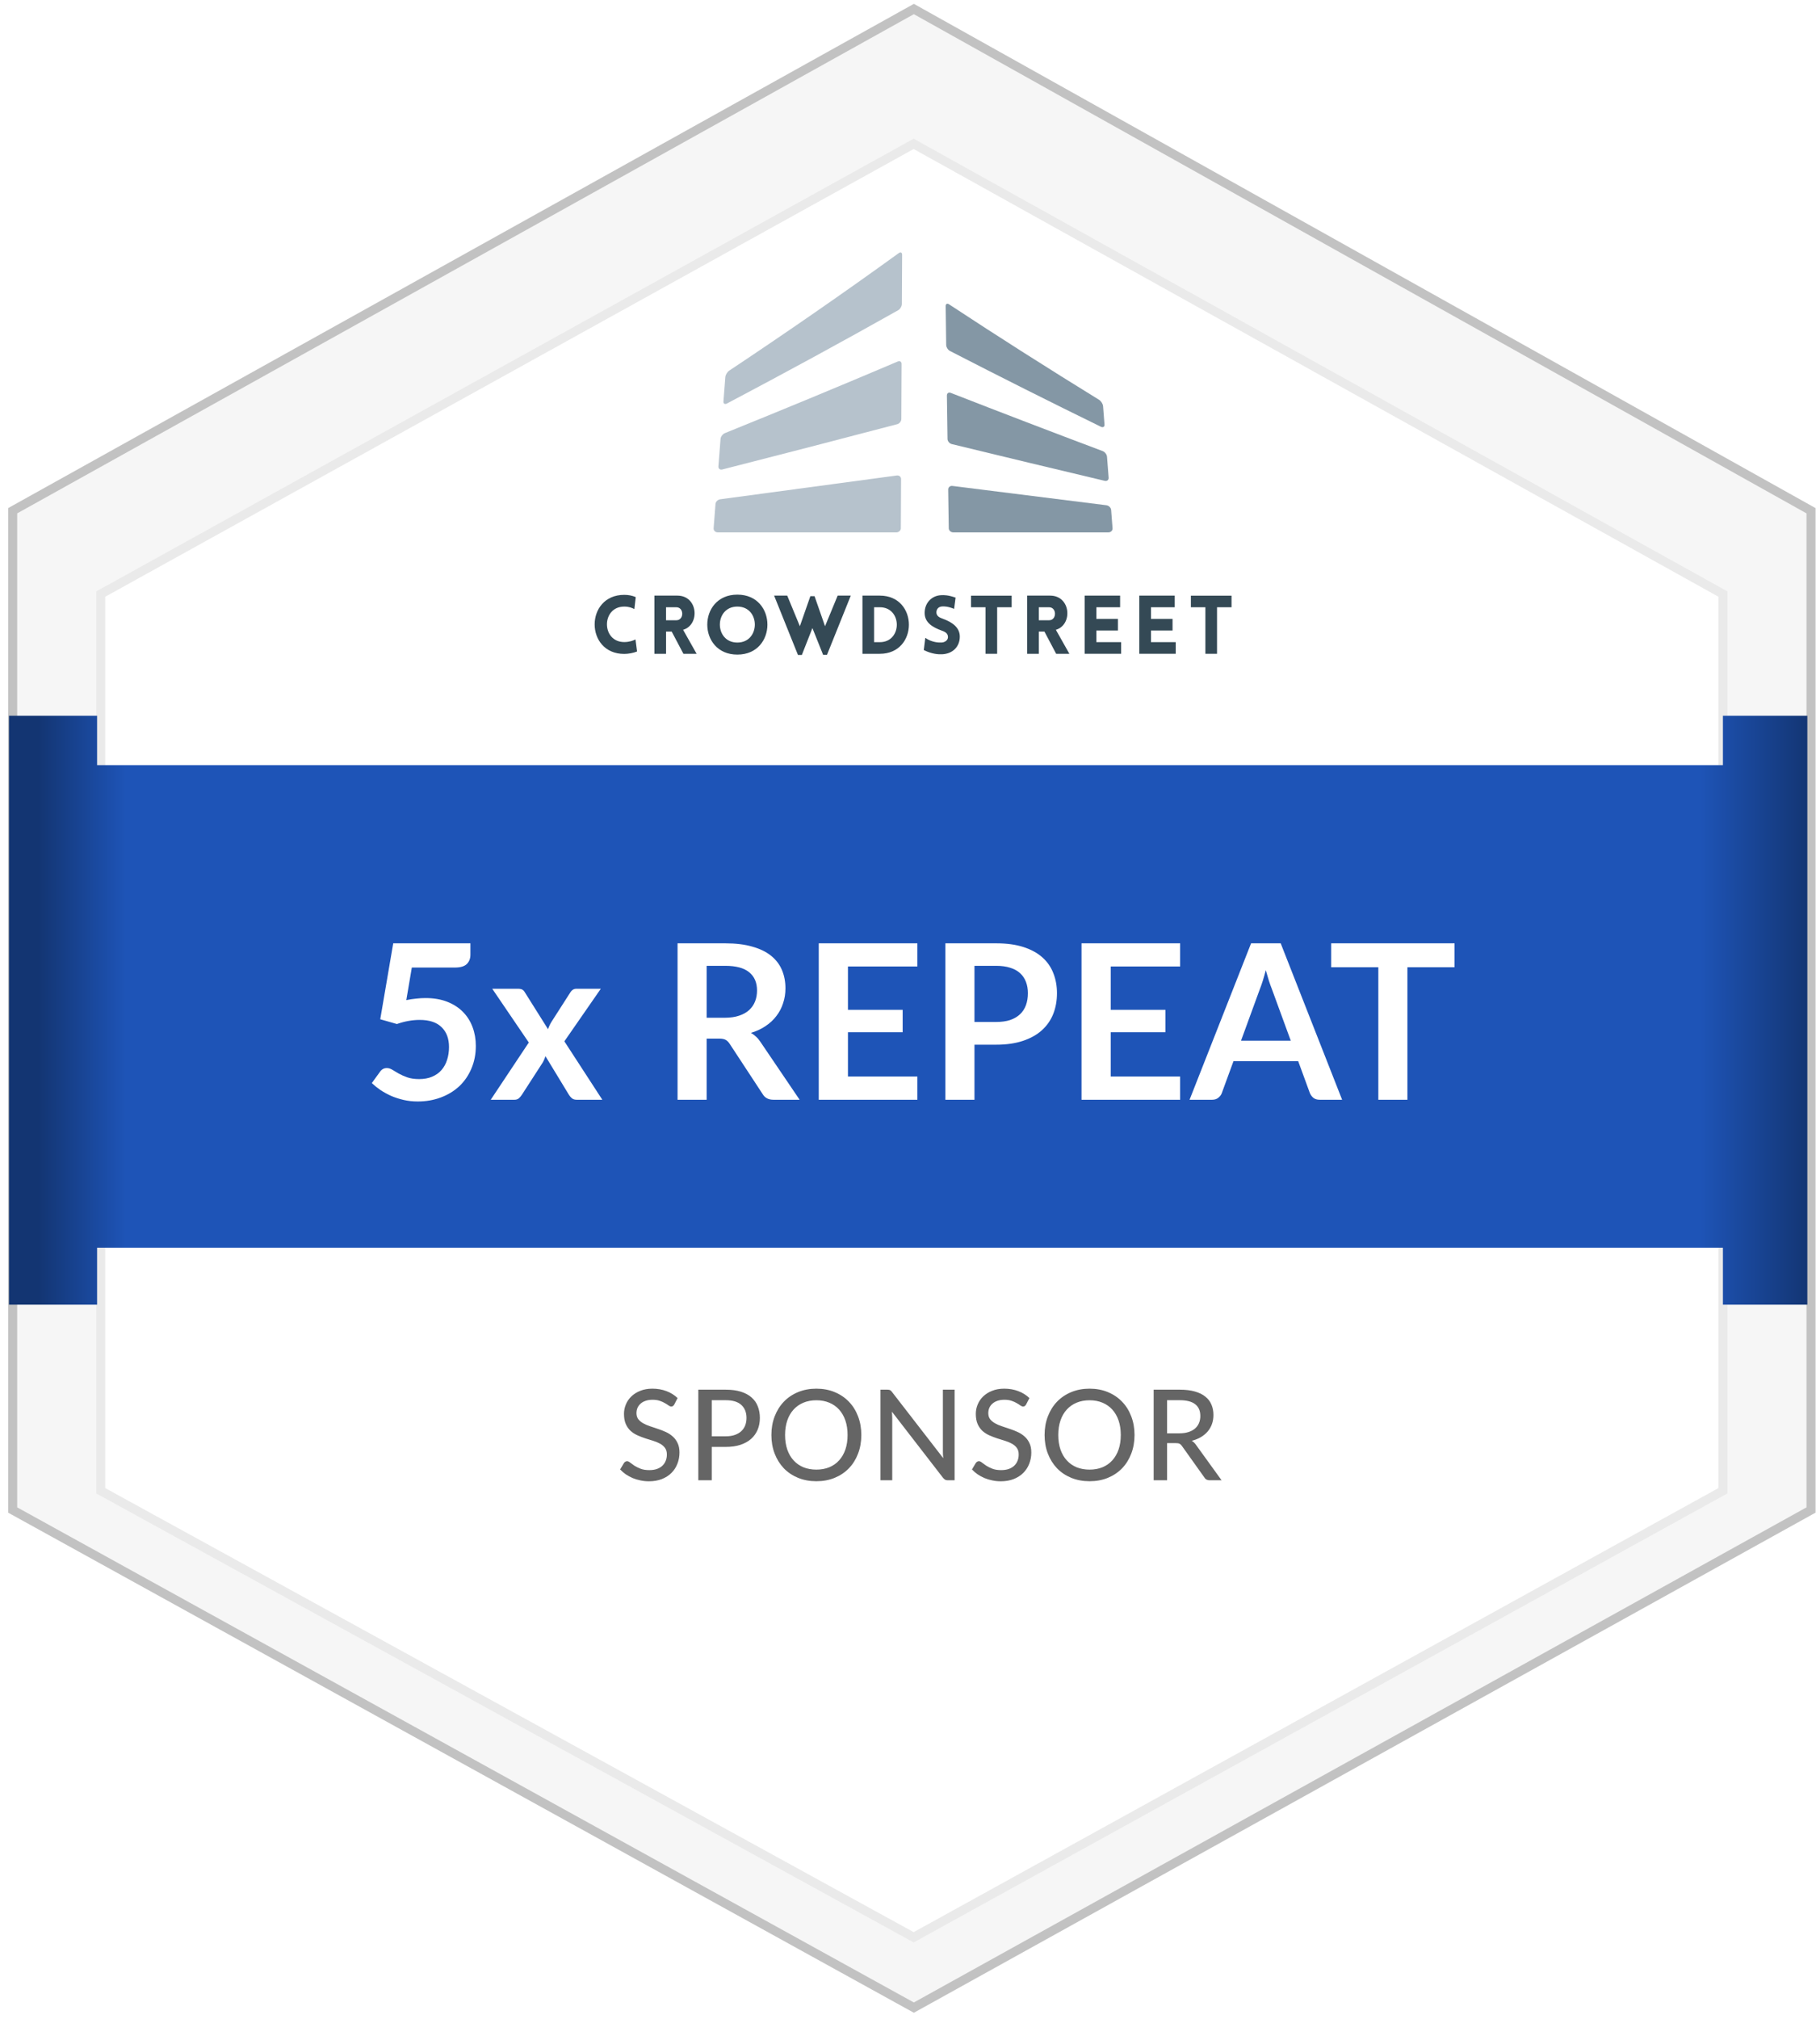 <svg width="202" height="224" viewBox="0 0 202 224" fill="none" xmlns="http://www.w3.org/2000/svg">
<path d="M1.407 167.514V56.657L101.429 1L201 56.657V167.514L101.429 222.714L1.407 167.514Z" fill="#F6F6F6" stroke="#C2C2C2"/>
<g filter="url(#filter0_d)">
<path d="M11.183 161.378V61.902L101.407 11.959L191.224 61.902V161.378L101.407 210.912L11.183 161.378Z" fill="white"/>
<path d="M11.183 161.378V61.902L101.407 11.959L191.224 61.902V161.378L101.407 210.912L11.183 161.378Z" stroke="#EAEAEA"/>
</g>
<path d="M10.776 79.401H1V144.735H10.776V138.412H191.224V144.735H200.593V79.401H191.224V84.88H10.776V79.401Z" fill="url(#paint0_linear)"/>
<path d="M45.095 110.948C45.479 110.868 45.847 110.812 46.199 110.78C46.551 110.74 46.891 110.72 47.219 110.72C48.131 110.72 48.935 110.856 49.631 111.128C50.327 111.4 50.911 111.776 51.383 112.256C51.855 112.736 52.211 113.3 52.451 113.948C52.691 114.588 52.811 115.28 52.811 116.024C52.811 116.944 52.647 117.784 52.319 118.544C51.999 119.304 51.551 119.956 50.975 120.5C50.399 121.036 49.715 121.452 48.923 121.748C48.139 122.044 47.283 122.192 46.355 122.192C45.811 122.192 45.295 122.136 44.807 122.024C44.319 121.912 43.859 121.764 43.427 121.58C43.003 121.388 42.607 121.172 42.239 120.932C41.879 120.684 41.555 120.424 41.267 120.152L42.179 118.892C42.371 118.62 42.623 118.484 42.935 118.484C43.135 118.484 43.339 118.548 43.547 118.676C43.755 118.804 43.991 118.944 44.255 119.096C44.527 119.248 44.843 119.388 45.203 119.516C45.571 119.644 46.011 119.708 46.523 119.708C47.067 119.708 47.547 119.62 47.963 119.444C48.379 119.268 48.723 119.024 48.995 118.712C49.275 118.392 49.483 118.016 49.619 117.584C49.763 117.144 49.835 116.668 49.835 116.156C49.835 115.212 49.559 114.476 49.007 113.948C48.463 113.412 47.655 113.144 46.583 113.144C45.759 113.144 44.915 113.296 44.051 113.6L42.203 113.072L43.643 104.648H52.211V105.908C52.211 106.332 52.079 106.676 51.815 106.94C51.551 107.204 51.103 107.336 50.471 107.336H45.707L45.095 110.948ZM66.85 122H63.995C63.779 122 63.602 121.944 63.467 121.832C63.339 121.72 63.23 121.592 63.142 121.448L60.538 117.164C60.498 117.3 60.45 117.428 60.395 117.548C60.346 117.668 60.291 117.78 60.227 117.884L57.922 121.448C57.834 121.584 57.727 121.712 57.599 121.832C57.471 121.944 57.31 122 57.118 122H54.467L58.691 115.652L54.635 109.688H57.49C57.706 109.688 57.867 109.72 57.971 109.784C58.075 109.84 58.166 109.936 58.246 110.072L60.827 114.176C60.914 113.904 61.038 113.636 61.199 113.372L63.275 110.132C63.45 109.836 63.678 109.688 63.959 109.688H66.683L62.639 115.52L66.85 122ZM80.445 112.904C81.053 112.904 81.582 112.828 82.029 112.676C82.486 112.524 82.858 112.316 83.145 112.052C83.442 111.78 83.662 111.46 83.805 111.092C83.95 110.724 84.022 110.32 84.022 109.88C84.022 109 83.73 108.324 83.145 107.852C82.57 107.38 81.686 107.144 80.493 107.144H78.43V112.904H80.445ZM88.749 122H85.834C85.281 122 84.882 121.784 84.633 121.352L80.986 115.796C80.85 115.588 80.698 115.44 80.529 115.352C80.37 115.264 80.129 115.22 79.809 115.22H78.43V122H75.201V104.648H80.493C81.669 104.648 82.677 104.772 83.517 105.02C84.365 105.26 85.058 105.6 85.594 106.04C86.138 106.48 86.537 107.008 86.793 107.624C87.049 108.232 87.177 108.904 87.177 109.64C87.177 110.224 87.09 110.776 86.913 111.296C86.746 111.816 86.498 112.288 86.169 112.712C85.85 113.136 85.45 113.508 84.969 113.828C84.498 114.148 83.957 114.4 83.35 114.584C83.558 114.704 83.749 114.848 83.925 115.016C84.102 115.176 84.261 115.368 84.406 115.592L88.749 122ZM94.113 107.216V112.028H100.185V114.512H94.113V119.42H101.817V122H90.873V104.648H101.817V107.216H94.113ZM110.568 113.372C111.16 113.372 111.676 113.3 112.116 113.156C112.556 113.004 112.92 112.792 113.208 112.52C113.504 112.24 113.724 111.904 113.868 111.512C114.012 111.112 114.084 110.668 114.084 110.18C114.084 109.716 114.012 109.296 113.868 108.92C113.724 108.544 113.508 108.224 113.22 107.96C112.932 107.696 112.568 107.496 112.128 107.36C111.688 107.216 111.168 107.144 110.568 107.144H108.156V113.372H110.568ZM110.568 104.648C111.728 104.648 112.732 104.784 113.58 105.056C114.428 105.328 115.128 105.708 115.68 106.196C116.232 106.684 116.64 107.268 116.904 107.948C117.176 108.628 117.312 109.372 117.312 110.18C117.312 111.02 117.172 111.792 116.892 112.496C116.612 113.192 116.192 113.792 115.632 114.296C115.072 114.8 114.368 115.192 113.52 115.472C112.68 115.752 111.696 115.892 110.568 115.892H108.156V122H104.928V104.648H110.568ZM123.277 107.216V112.028H129.349V114.512H123.277V119.42H130.981V122H120.037V104.648H130.981V107.216H123.277ZM143.26 115.448L141.148 109.676C141.044 109.42 140.936 109.116 140.824 108.764C140.712 108.412 140.6 108.032 140.488 107.624C140.384 108.032 140.276 108.416 140.164 108.776C140.052 109.128 139.944 109.436 139.84 109.7L137.74 115.448H143.26ZM148.96 122H146.464C146.184 122 145.956 121.932 145.78 121.796C145.604 121.652 145.472 121.476 145.384 121.268L144.088 117.728H136.9L135.604 121.268C135.54 121.452 135.416 121.62 135.232 121.772C135.048 121.924 134.82 122 134.548 122H132.028L138.856 104.648H142.144L148.96 122ZM161.439 107.3H156.207V122H152.979V107.3H147.747V104.648H161.439V107.3Z" fill="white"/>
<path d="M74.841 155.801C74.795 155.88 74.746 155.938 74.694 155.976C74.643 156.013 74.578 156.032 74.498 156.032C74.414 156.032 74.319 155.994 74.211 155.92C74.104 155.84 73.969 155.754 73.805 155.661C73.647 155.563 73.455 155.476 73.231 155.402C73.007 155.322 72.739 155.283 72.426 155.283C72.132 155.283 71.873 155.322 71.649 155.402C71.43 155.476 71.246 155.581 71.096 155.717C70.947 155.847 70.833 156.004 70.753 156.186C70.679 156.363 70.641 156.557 70.641 156.767C70.641 157.037 70.709 157.261 70.844 157.439C70.984 157.616 71.166 157.768 71.39 157.894C71.614 158.02 71.869 158.129 72.153 158.223C72.438 158.316 72.73 158.414 73.028 158.517C73.327 158.615 73.619 158.729 73.903 158.86C74.188 158.99 74.442 159.156 74.666 159.357C74.89 159.553 75.07 159.795 75.205 160.085C75.345 160.369 75.415 160.719 75.415 161.135C75.415 161.578 75.338 161.993 75.184 162.381C75.035 162.768 74.816 163.106 74.526 163.396C74.237 163.685 73.88 163.914 73.455 164.082C73.035 164.245 72.557 164.327 72.02 164.327C71.698 164.327 71.386 164.294 71.082 164.229C70.779 164.168 70.492 164.082 70.221 163.97C69.951 163.853 69.696 163.715 69.458 163.557C69.225 163.393 69.015 163.211 68.828 163.011L69.255 162.297C69.297 162.241 69.346 162.194 69.402 162.157C69.463 162.119 69.531 162.101 69.605 162.101C69.703 162.101 69.815 162.152 69.941 162.255C70.072 162.357 70.231 162.472 70.417 162.598C70.609 162.719 70.835 162.831 71.096 162.934C71.362 163.036 71.684 163.088 72.062 163.088C72.37 163.088 72.646 163.048 72.888 162.969C73.131 162.885 73.334 162.768 73.497 162.619C73.665 162.465 73.794 162.28 73.882 162.066C73.971 161.851 74.015 161.613 74.015 161.352C74.015 161.058 73.948 160.817 73.812 160.631C73.677 160.444 73.497 160.288 73.273 160.162C73.049 160.036 72.795 159.928 72.51 159.84C72.226 159.751 71.934 159.66 71.635 159.567C71.337 159.469 71.045 159.357 70.76 159.231C70.476 159.105 70.221 158.941 69.997 158.741C69.773 158.535 69.594 158.281 69.458 157.978C69.323 157.67 69.255 157.292 69.255 156.844C69.255 156.484 69.325 156.137 69.465 155.801C69.605 155.465 69.808 155.168 70.074 154.912C70.345 154.65 70.676 154.443 71.068 154.289C71.46 154.13 71.908 154.051 72.412 154.051C72.977 154.051 73.495 154.142 73.966 154.324C74.442 154.501 74.855 154.758 75.205 155.094L74.841 155.801ZM80.55 159.336C80.928 159.336 81.26 159.287 81.544 159.189C81.834 159.091 82.074 158.953 82.266 158.776C82.462 158.594 82.609 158.379 82.707 158.132C82.805 157.88 82.853 157.602 82.853 157.299C82.853 156.687 82.662 156.207 82.279 155.857C81.901 155.507 81.325 155.332 80.55 155.332H78.996V159.336H80.55ZM80.55 154.163C81.195 154.163 81.754 154.237 82.231 154.387C82.707 154.536 83.101 154.748 83.413 155.024C83.726 155.294 83.957 155.623 84.106 156.011C84.26 156.398 84.338 156.827 84.338 157.299C84.338 157.77 84.256 158.204 84.093 158.601C83.929 158.993 83.689 159.331 83.371 159.616C83.054 159.9 82.657 160.122 82.181 160.281C81.71 160.435 81.166 160.512 80.55 160.512H78.996V164.215H77.505V154.163H80.55ZM95.598 159.189C95.598 159.94 95.477 160.631 95.234 161.261C94.996 161.886 94.658 162.427 94.219 162.885C93.78 163.337 93.255 163.69 92.644 163.942C92.033 164.194 91.354 164.32 90.607 164.32C89.865 164.32 89.186 164.194 88.57 163.942C87.959 163.69 87.434 163.337 86.995 162.885C86.561 162.427 86.223 161.886 85.98 161.261C85.737 160.631 85.616 159.94 85.616 159.189C85.616 158.442 85.737 157.754 85.98 157.124C86.223 156.494 86.561 155.952 86.995 155.5C87.434 155.042 87.959 154.688 88.57 154.436C89.186 154.179 89.865 154.051 90.607 154.051C91.354 154.051 92.033 154.179 92.644 154.436C93.255 154.688 93.78 155.042 94.219 155.5C94.658 155.952 94.996 156.494 95.234 157.124C95.477 157.754 95.598 158.442 95.598 159.189ZM94.072 159.189C94.072 158.591 93.99 158.055 93.827 157.579C93.664 157.103 93.43 156.699 93.127 156.368C92.828 156.036 92.464 155.782 92.035 155.605C91.61 155.427 91.134 155.339 90.607 155.339C90.08 155.339 89.601 155.427 89.172 155.605C88.747 155.782 88.383 156.036 88.08 156.368C87.777 156.699 87.543 157.103 87.38 157.579C87.217 158.055 87.135 158.591 87.135 159.189C87.135 159.791 87.217 160.33 87.38 160.806C87.543 161.277 87.777 161.678 88.08 162.01C88.383 162.341 88.747 162.595 89.172 162.773C89.601 162.945 90.08 163.032 90.607 163.032C91.134 163.032 91.61 162.945 92.035 162.773C92.464 162.595 92.828 162.341 93.127 162.01C93.43 161.678 93.664 161.277 93.827 160.806C93.99 160.33 94.072 159.791 94.072 159.189ZM105.952 154.163V164.215H105.196C105.08 164.215 104.982 164.194 104.902 164.152C104.828 164.11 104.751 164.042 104.671 163.949L98.994 156.606C99.004 156.732 99.011 156.855 99.015 156.977C99.025 157.098 99.029 157.212 99.029 157.32V164.215H97.72V154.163H98.49C98.621 154.163 98.719 154.179 98.784 154.212C98.85 154.24 98.922 154.307 99.001 154.415L104.692 161.765C104.678 161.629 104.667 161.499 104.657 161.373C104.653 161.242 104.65 161.121 104.65 161.009V154.163H105.952ZM113.89 155.801C113.843 155.88 113.794 155.938 113.743 155.976C113.692 156.013 113.626 156.032 113.547 156.032C113.463 156.032 113.367 155.994 113.26 155.92C113.153 155.84 113.017 155.754 112.854 155.661C112.695 155.563 112.504 155.476 112.28 155.402C112.056 155.322 111.788 155.283 111.475 155.283C111.181 155.283 110.922 155.322 110.698 155.402C110.479 155.476 110.294 155.581 110.145 155.717C109.996 155.847 109.881 156.004 109.802 156.186C109.727 156.363 109.69 156.557 109.69 156.767C109.69 157.037 109.758 157.261 109.893 157.439C110.033 157.616 110.215 157.768 110.439 157.894C110.663 158.02 110.917 158.129 111.202 158.223C111.487 158.316 111.778 158.414 112.077 158.517C112.376 158.615 112.667 158.729 112.952 158.86C113.237 158.99 113.491 159.156 113.715 159.357C113.939 159.553 114.119 159.795 114.254 160.085C114.394 160.369 114.464 160.719 114.464 161.135C114.464 161.578 114.387 161.993 114.233 162.381C114.084 162.768 113.864 163.106 113.575 163.396C113.286 163.685 112.929 163.914 112.504 164.082C112.084 164.245 111.606 164.327 111.069 164.327C110.747 164.327 110.434 164.294 110.131 164.229C109.828 164.168 109.541 164.082 109.27 163.97C108.999 163.853 108.745 163.715 108.507 163.557C108.274 163.393 108.064 163.211 107.877 163.011L108.304 162.297C108.346 162.241 108.395 162.194 108.451 162.157C108.512 162.119 108.579 162.101 108.654 162.101C108.752 162.101 108.864 162.152 108.99 162.255C109.121 162.357 109.279 162.472 109.466 162.598C109.657 162.719 109.884 162.831 110.145 162.934C110.411 163.036 110.733 163.088 111.111 163.088C111.419 163.088 111.694 163.048 111.937 162.969C112.18 162.885 112.383 162.768 112.546 162.619C112.714 162.465 112.842 162.28 112.931 162.066C113.02 161.851 113.064 161.613 113.064 161.352C113.064 161.058 112.996 160.817 112.861 160.631C112.726 160.444 112.546 160.288 112.322 160.162C112.098 160.036 111.844 159.928 111.559 159.84C111.274 159.751 110.983 159.66 110.684 159.567C110.385 159.469 110.094 159.357 109.809 159.231C109.524 159.105 109.27 158.941 109.046 158.741C108.822 158.535 108.642 158.281 108.507 157.978C108.372 157.67 108.304 157.292 108.304 156.844C108.304 156.484 108.374 156.137 108.514 155.801C108.654 155.465 108.857 155.168 109.123 154.912C109.394 154.65 109.725 154.443 110.117 154.289C110.509 154.13 110.957 154.051 111.461 154.051C112.026 154.051 112.544 154.142 113.015 154.324C113.491 154.501 113.904 154.758 114.254 155.094L113.89 155.801ZM125.92 159.189C125.92 159.94 125.799 160.631 125.556 161.261C125.318 161.886 124.98 162.427 124.541 162.885C124.103 163.337 123.578 163.69 122.966 163.942C122.355 164.194 121.676 164.32 120.929 164.32C120.187 164.32 119.508 164.194 118.892 163.942C118.281 163.69 117.756 163.337 117.317 162.885C116.883 162.427 116.545 161.886 116.302 161.261C116.06 160.631 115.938 159.94 115.938 159.189C115.938 158.442 116.06 157.754 116.302 157.124C116.545 156.494 116.883 155.952 117.317 155.5C117.756 155.042 118.281 154.688 118.892 154.436C119.508 154.179 120.187 154.051 120.929 154.051C121.676 154.051 122.355 154.179 122.966 154.436C123.578 154.688 124.103 155.042 124.541 155.5C124.98 155.952 125.318 156.494 125.556 157.124C125.799 157.754 125.92 158.442 125.92 159.189ZM124.394 159.189C124.394 158.591 124.313 158.055 124.149 157.579C123.986 157.103 123.753 156.699 123.449 156.368C123.151 156.036 122.787 155.782 122.357 155.605C121.933 155.427 121.457 155.339 120.929 155.339C120.402 155.339 119.924 155.427 119.494 155.605C119.07 155.782 118.706 156.036 118.402 156.368C118.099 156.699 117.866 157.103 117.702 157.579C117.539 158.055 117.457 158.591 117.457 159.189C117.457 159.791 117.539 160.33 117.702 160.806C117.866 161.277 118.099 161.678 118.402 162.01C118.706 162.341 119.07 162.595 119.494 162.773C119.924 162.945 120.402 163.032 120.929 163.032C121.457 163.032 121.933 162.945 122.357 162.773C122.787 162.595 123.151 162.341 123.449 162.01C123.753 161.678 123.986 161.277 124.149 160.806C124.313 160.33 124.394 159.791 124.394 159.189ZM130.892 159.007C131.274 159.007 131.61 158.96 131.9 158.867C132.194 158.773 132.439 158.643 132.635 158.475C132.831 158.302 132.978 158.099 133.076 157.866C133.174 157.628 133.223 157.366 133.223 157.082C133.223 156.503 133.031 156.067 132.649 155.773C132.271 155.479 131.701 155.332 130.941 155.332H129.534V159.007H130.892ZM135.582 164.215H134.252C133.986 164.215 133.792 164.11 133.671 163.9L131.186 160.414C131.106 160.297 131.02 160.215 130.927 160.169C130.833 160.117 130.693 160.092 130.507 160.092H129.534V164.215H128.043V154.163H130.941C131.589 154.163 132.147 154.23 132.614 154.366C133.085 154.496 133.472 154.685 133.776 154.933C134.084 155.175 134.31 155.469 134.455 155.815C134.604 156.16 134.679 156.547 134.679 156.977C134.679 157.327 134.625 157.656 134.518 157.964C134.41 158.272 134.252 158.549 134.042 158.797C133.836 159.039 133.584 159.249 133.286 159.427C132.987 159.604 132.649 159.739 132.271 159.833C132.457 159.945 132.618 160.101 132.754 160.302L135.582 164.215Z" fill="#656565"/>
<path d="M99.982 58.601C99.982 58.853 99.758 59.059 99.487 59.059C92.879 59.059 86.272 59.059 79.663 59.059C79.391 59.059 79.185 58.853 79.204 58.601C79.288 57.525 79.329 56.987 79.413 55.91C79.432 55.658 79.668 55.423 79.937 55.388C86.469 54.514 93.002 53.634 99.532 52.749C99.797 52.713 100.01 52.891 100.008 53.143C99.996 55.325 99.991 56.416 99.982 58.601Z" fill="#B6C2CC"/>
<path d="M100.039 46.48C100.039 46.732 99.833 46.993 99.58 47.058C93.117 48.756 86.65 50.43 80.175 52.08C79.915 52.147 79.716 51.994 79.735 51.742C79.829 50.521 79.877 49.91 79.973 48.689C79.992 48.437 80.211 48.149 80.458 48.048C86.878 45.453 93.274 42.808 99.645 40.1C99.878 40.002 100.068 40.126 100.068 40.378C100.056 42.82 100.049 44.041 100.039 46.48Z" fill="#B6C2CC"/>
<path d="M100.099 33.723C100.097 33.974 99.919 34.282 99.703 34.406C93.413 37.949 87.072 41.393 80.686 44.763C80.453 44.885 80.275 44.779 80.295 44.528C80.379 43.451 80.42 42.913 80.504 41.837C80.523 41.585 80.718 41.258 80.939 41.114C87.298 36.886 93.576 32.547 99.765 28.07C99.965 27.926 100.126 28.012 100.126 28.264C100.116 30.444 100.109 31.538 100.099 33.723Z" fill="#B6C2CC"/>
<path d="M105.301 58.601C105.306 58.853 105.529 59.059 105.801 59.059C111.54 59.059 117.283 59.059 123.022 59.059C123.294 59.059 123.5 58.853 123.481 58.601C123.419 57.788 123.388 57.383 123.323 56.57C123.303 56.318 123.066 56.083 122.796 56.05C117.102 55.34 111.408 54.625 105.714 53.908C105.45 53.874 105.236 54.054 105.238 54.306C105.265 56.023 105.277 56.882 105.301 58.601Z" fill="#8497A5"/>
<path d="M105.164 48.694C105.166 48.945 105.378 49.202 105.635 49.264C111.288 50.639 116.944 51.996 122.604 53.339C122.866 53.402 123.066 53.246 123.046 52.994C122.974 52.063 122.938 51.598 122.866 50.665C122.847 50.413 122.623 50.13 122.374 50.037C116.744 47.921 111.129 45.772 105.527 43.585C105.286 43.491 105.094 43.621 105.096 43.873C105.123 45.801 105.135 46.765 105.164 48.694Z" fill="#8497A5"/>
<path d="M105.017 38.263C105.022 38.515 105.207 38.817 105.433 38.934C110.988 41.796 116.574 44.595 122.186 47.341C122.426 47.458 122.607 47.346 122.587 47.094C122.525 46.281 122.494 45.873 122.429 45.06C122.41 44.808 122.208 44.489 121.982 44.35C116.379 40.901 110.827 37.375 105.332 33.759C105.123 33.62 104.955 33.713 104.96 33.965C104.981 35.684 104.993 36.543 105.017 38.263Z" fill="#8497A5"/>
<path d="M69.284 67.291C66.725 67.291 66.725 71.227 69.284 71.227C69.846 71.227 70.288 71.064 70.533 70.937L70.706 72.272C70.307 72.436 69.737 72.543 69.286 72.543C64.901 72.543 64.908 65.989 69.286 65.989C69.737 65.989 70.172 66.07 70.562 66.24L70.408 67.567C70.16 67.445 69.843 67.291 69.284 67.291Z" fill="#344955"/>
<path d="M75.852 72.529L74.55 70.063H73.925V72.529H72.633V66.075H75.182C77.488 66.075 77.714 69.315 75.816 69.867L77.318 72.531H75.852V72.529ZM73.923 68.809H75.062C75.939 68.809 75.939 67.365 75.062 67.365H73.923V68.809Z" fill="#344955"/>
<path d="M81.837 65.965C86.287 65.965 86.287 72.618 81.837 72.618C77.388 72.618 77.388 65.965 81.837 65.965ZM81.837 67.291C79.25 67.291 79.25 71.282 81.837 71.282C84.425 71.282 84.425 67.291 81.837 67.291Z" fill="#344955"/>
<path d="M88.567 72.663L85.917 66.072H87.373L88.776 69.469L89.941 66.137H90.405L91.57 69.469L92.973 66.072H94.429L91.789 72.637H91.354L90.169 69.675L88.995 72.663H88.567Z" fill="#344955"/>
<path d="M97.649 72.529H95.722V66.075H97.649C101.954 66.072 101.954 72.529 97.649 72.529ZM97.014 67.365V71.239H97.649C100.164 71.239 100.164 67.365 97.649 67.365H97.014Z" fill="#344955"/>
<path d="M102.696 70.759C103.439 71.282 104.244 71.301 104.541 71.275C104.921 71.248 105.248 70.977 105.212 70.625C105.185 70.255 104.904 70.092 104.541 69.965C103.528 69.596 102.624 69.08 102.624 67.996C102.624 66.912 103.374 66.082 104.45 66.027C104.784 66.008 105.229 66.008 106.06 66.298L105.897 67.545C105.183 67.255 104.775 67.264 104.575 67.274C104.114 67.3 103.905 67.636 103.934 67.996C103.97 68.358 104.287 68.519 104.657 68.646C105.661 69.015 106.528 69.593 106.528 70.622C106.528 71.697 105.786 72.519 104.575 72.582C104.212 72.608 103.41 72.562 102.531 72.112L102.696 70.759Z" fill="#344955"/>
<path d="M109.38 72.529V67.365H107.771V66.082H112.283V67.365H110.673V72.529H109.38Z" fill="#344955"/>
<path d="M117.222 72.529L115.92 70.063H115.296V72.529H114.003V66.075H116.554C118.861 66.075 119.087 69.315 117.189 69.867L118.69 72.531H117.222V72.529ZM115.296 68.809H116.434C117.311 68.809 117.311 67.365 116.434 67.365H115.296V68.809Z" fill="#344955"/>
<path d="M120.389 72.529V66.075H124.32V67.365H121.684V68.656H124.077V69.946H121.684V71.236H124.43V72.527H120.389V72.529Z" fill="#344955"/>
<path d="M126.451 72.529V66.075H130.381V67.365H127.746V68.656H130.139V69.946H127.746V71.236H130.492V72.527H126.451V72.529Z" fill="#344955"/>
<path d="M133.784 72.529V67.365H132.174V66.082H136.686V67.365H135.076V72.529H133.784Z" fill="#344955"/>
<defs>
<filter id="filter0_d" x="6.683" y="11.387" width="189.041" height="208.095" filterUnits="userSpaceOnUse" color-interpolation-filters="sRGB">
<feFlood flood-opacity="0" result="BackgroundImageFix"/>
<feColorMatrix in="SourceAlpha" type="matrix" values="0 0 0 0 0 0 0 0 0 0 0 0 0 0 0 0 0 0 127 0" result="hardAlpha"/>
<feOffset dy="4"/>
<feGaussianBlur stdDeviation="2"/>
<feComposite in2="hardAlpha" operator="out"/>
<feColorMatrix type="matrix" values="0 0 0 0 0 0 0 0 0 0 0 0 0 0 0 0 0 0 0.25 0"/>
<feBlend mode="normal" in2="BackgroundImageFix" result="effect1_dropShadow"/>
<feBlend mode="normal" in="SourceGraphic" in2="effect1_dropShadow" result="shape"/>
</filter>
<linearGradient id="paint0_linear" x1="201" y1="112" x2="1" y2="112" gradientUnits="userSpaceOnUse">
<stop stop-color="#133572"/>
<stop offset="0.062" stop-color="#1E54B7"/>
<stop offset="0.935" stop-color="#1E54B7"/>
<stop offset="0.984" stop-color="#133572"/>
</linearGradient>
</defs>
</svg>
